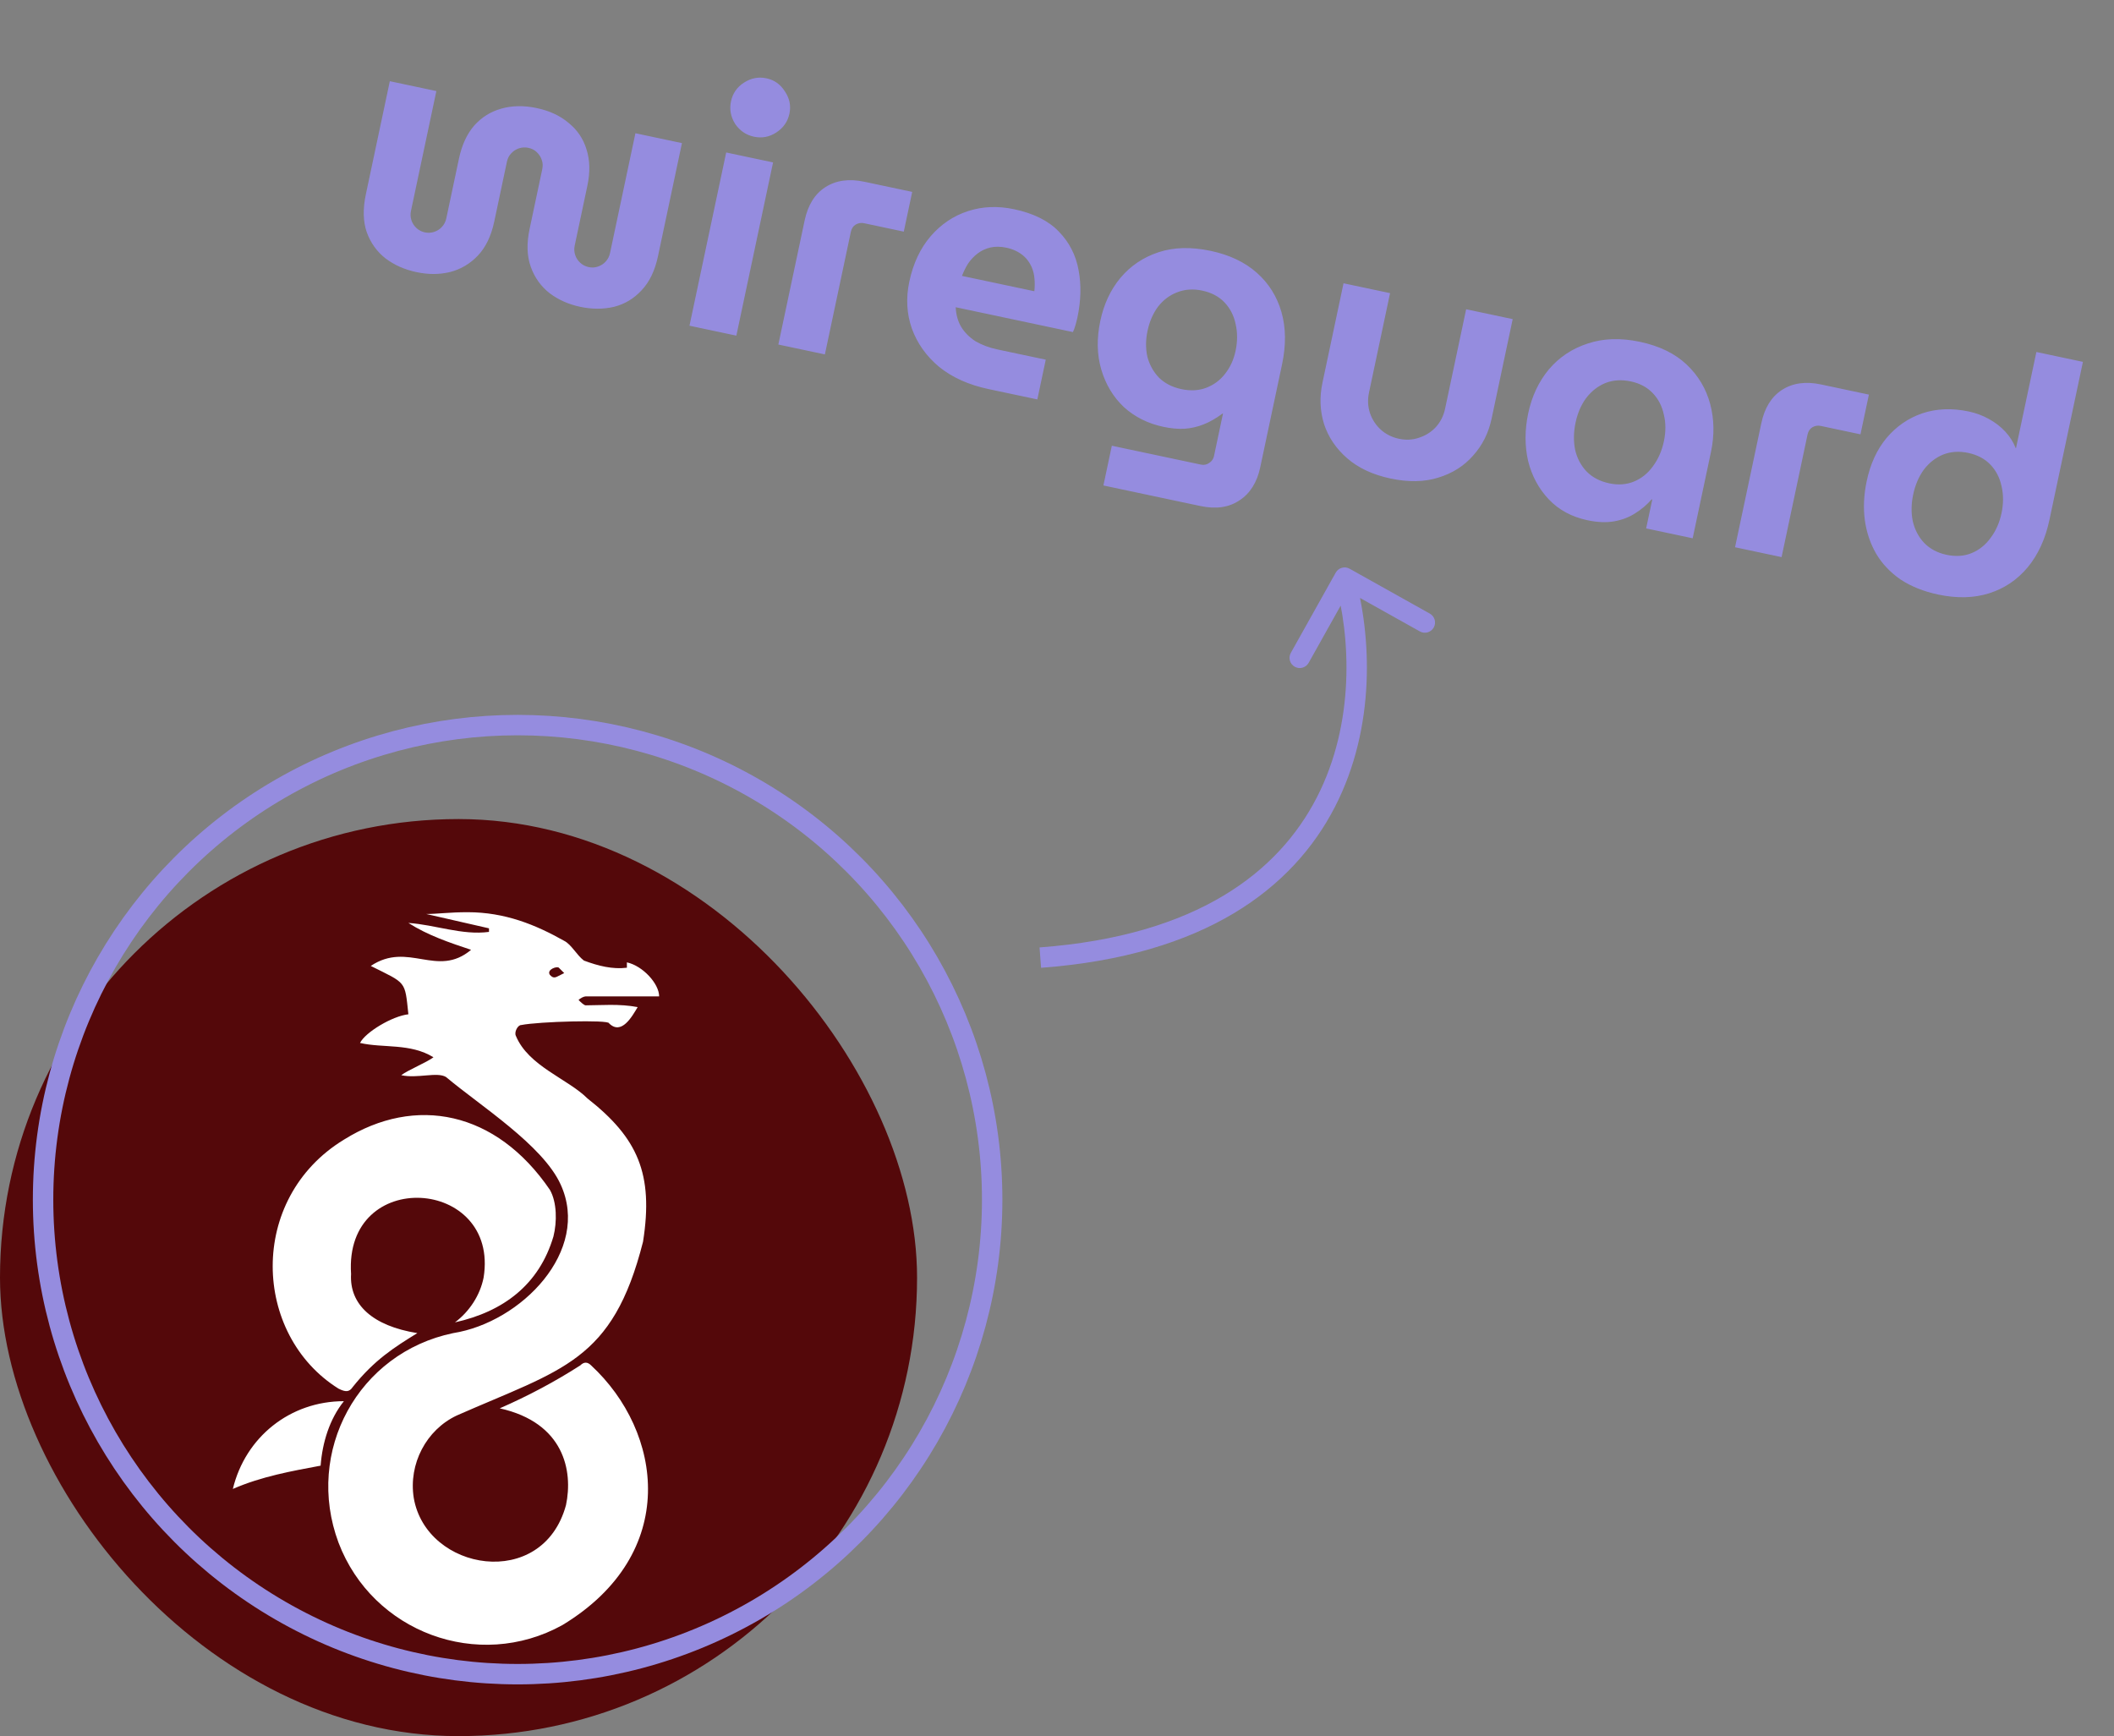 <svg width="207" height="170" viewBox="0 0 207 170" fill="none" xmlns="http://www.w3.org/2000/svg">
<rect x="0" y="0" width="207" height="170" fill="#808080" stroke="none"/>
<g clip-path="url(#clip0_26_40)">
<path d="M76.328 80.202H13.47C6.031 80.202 0 86.233 0 93.672V156.53C0 163.969 6.031 170 13.47 170H76.328C83.767 170 89.798 163.969 89.798 156.53V93.672C89.798 86.233 83.767 80.202 76.328 80.202Z" fill="#54080A"/>
<path d="M41.742 89.498L47.881 90.901V91.251C45.25 91.602 42.619 90.55 39.988 90.374C41.917 91.602 44.022 92.304 46.127 93.005C42.794 95.811 39.988 92.128 36.305 94.584C39.813 96.338 39.637 95.987 39.988 99.319C38.41 99.495 35.779 101.073 35.253 102.125C37.533 102.651 40.164 102.125 42.444 103.528C41.742 104.055 39.988 104.756 39.287 105.282C40.865 105.633 42.794 104.932 43.671 105.458C47.004 108.264 53.142 112.122 54.896 115.981C57.878 122.47 51.038 129.486 44.373 130.538C35.077 132.467 29.816 142.114 33.148 151.058C36.48 159.828 46.828 163.686 55.072 159.126C66.647 152.111 64.893 140.184 57.878 133.695C57.527 133.344 57.176 133.344 56.825 133.695C54.37 135.273 51.739 136.677 48.933 137.904C55.247 139.307 56.124 144.043 55.422 147.375C53.142 155.794 41.742 153.864 40.514 146.674C39.988 143.341 41.742 140.009 44.724 138.606C55.072 134.046 59.982 133.344 62.964 121.593C64.016 114.929 62.438 111.421 57.527 107.562C55.598 105.633 51.739 104.405 50.511 101.424C50.336 101.073 50.687 100.371 51.038 100.371C52.791 100.021 59.632 99.845 59.632 100.196C60.859 101.424 61.911 99.495 62.438 98.618C60.684 98.267 58.755 98.442 57.352 98.442C57.176 98.442 56.825 98.091 56.65 97.916C56.825 97.741 57.176 97.565 57.352 97.565H64.542C64.542 96.338 62.964 94.584 61.385 94.233V94.759C59.982 94.934 58.579 94.584 57.176 94.058C56.474 93.531 55.948 92.479 55.247 92.128C52.441 90.55 49.459 89.322 45.776 89.322C44.022 89.322 42.794 89.498 41.742 89.498ZM54.721 94.759L55.247 95.285L54.545 95.636C54.194 95.811 54.019 95.636 53.844 95.461C53.493 94.934 54.545 94.584 54.721 94.759ZM33.674 111.596C24.203 117.384 24.73 130.713 33.148 135.975C33.85 136.326 34.2 136.326 34.551 135.8C36.656 133.169 38.585 131.941 40.865 130.538C36.48 129.836 34.2 127.732 34.376 124.75C33.674 114.227 48.933 115.279 47.354 125.101C47.004 126.855 45.951 128.433 44.548 129.486C49.284 128.433 52.791 125.803 54.194 121.067C54.545 119.664 54.545 117.735 53.844 116.507C48.582 108.79 40.69 107.212 33.674 111.596ZM22.8 145.797C25.607 144.569 28.588 144.043 31.394 143.517C31.57 141.237 32.271 138.957 33.674 137.203C28.413 137.203 24.028 140.71 22.8 145.797Z" fill="white"/>
</g>
<circle cx="50.685" cy="117.467" r="46.467" stroke="#958CDF" stroke-width="2"/>
<path d="M40.779 26.646C39.625 26.402 38.619 25.957 37.76 25.311C36.905 24.644 36.288 23.783 35.909 22.73C35.551 21.681 35.523 20.447 35.824 19.028L38.171 7.952L42.728 8.917L40.24 20.659C40.174 20.969 40.191 21.274 40.289 21.573C40.388 21.872 40.554 22.127 40.788 22.339C41.021 22.55 41.293 22.689 41.603 22.755C41.913 22.82 42.218 22.804 42.517 22.705C42.816 22.606 43.072 22.44 43.283 22.207C43.495 21.974 43.633 21.702 43.699 21.392L44.94 15.537C45.221 14.207 45.716 13.13 46.423 12.307C47.153 11.488 48.035 10.934 49.07 10.643C50.131 10.335 51.294 10.315 52.558 10.583C53.822 10.851 54.865 11.338 55.689 12.046C56.539 12.736 57.12 13.6 57.433 14.64C57.768 15.684 57.794 16.871 57.512 18.201L56.272 24.055C56.206 24.366 56.223 24.671 56.322 24.97C56.42 25.269 56.587 25.524 56.82 25.735C57.053 25.947 57.325 26.086 57.635 26.152C57.968 26.222 58.273 26.206 58.549 26.102C58.848 26.003 59.104 25.837 59.315 25.604C59.527 25.371 59.665 25.099 59.731 24.788L62.219 13.047L66.776 14.013L64.429 25.089C64.128 26.508 63.591 27.622 62.817 28.431C62.066 29.245 61.163 29.784 60.111 30.047C59.064 30.289 57.964 30.288 56.811 30.043C55.68 29.804 54.684 29.361 53.825 28.715C52.97 28.048 52.353 27.187 51.974 26.134C51.595 25.08 51.555 23.844 51.856 22.425L53.096 16.571C53.167 16.238 53.151 15.933 53.047 15.657C52.948 15.358 52.782 15.102 52.549 14.891C52.338 14.684 52.066 14.545 51.733 14.475C51.423 14.409 51.118 14.425 50.819 14.524C50.52 14.623 50.265 14.789 50.053 15.022C49.846 15.233 49.708 15.505 49.637 15.838L48.397 21.692C48.096 23.111 47.559 24.225 46.785 25.034C46.011 25.843 45.098 26.38 44.046 26.643C43.021 26.89 41.932 26.891 40.779 26.646ZM67.513 31.894L71.108 14.931L75.698 15.903L72.103 32.866L67.513 31.894ZM73.833 13.388C73.056 13.223 72.439 12.803 71.98 12.126C71.548 11.432 71.414 10.697 71.578 9.921C71.743 9.145 72.161 8.539 72.833 8.102C73.531 7.647 74.269 7.502 75.045 7.667C75.821 7.831 76.425 8.26 76.857 8.954C77.316 9.631 77.464 10.357 77.299 11.133C77.135 11.909 76.703 12.525 76.004 12.979C75.333 13.416 74.609 13.552 73.833 13.388ZM76.215 33.737L78.787 21.597C79.106 20.089 79.777 19.003 80.798 18.339C81.846 17.658 83.124 17.477 84.632 17.796L89.322 18.79L88.497 22.681L84.606 21.857C84.317 21.796 84.041 21.841 83.777 21.994C83.535 22.151 83.381 22.385 83.316 22.696L80.772 34.703L76.215 33.737ZM96.785 38.096C94.856 37.687 93.248 36.964 91.962 35.927C90.703 34.873 89.81 33.618 89.284 32.162C88.781 30.712 88.698 29.188 89.036 27.592C89.417 25.796 90.114 24.31 91.127 23.134C92.141 21.959 93.358 21.139 94.776 20.675C96.195 20.211 97.703 20.149 99.3 20.487C101.207 20.891 102.663 21.617 103.669 22.664C104.698 23.716 105.346 24.977 105.613 26.447C105.886 27.895 105.848 29.439 105.501 31.08C105.454 31.302 105.386 31.566 105.298 31.872C105.215 32.155 105.135 32.37 105.058 32.516L93.582 30.084C93.614 30.809 93.791 31.449 94.114 32.004C94.459 32.564 94.927 33.034 95.518 33.414C96.136 33.776 96.856 34.045 97.676 34.219L102.399 35.219L101.575 39.111L96.785 38.096ZM94.197 27.017L101.282 28.518C101.327 28.087 101.332 27.683 101.296 27.305C101.265 26.904 101.18 26.539 101.042 26.208C100.903 25.878 100.722 25.584 100.498 25.328C100.274 25.073 99.997 24.852 99.666 24.666C99.334 24.479 98.958 24.342 98.537 24.253C97.982 24.135 97.462 24.129 96.977 24.235C96.513 24.345 96.102 24.536 95.743 24.807C95.384 25.079 95.072 25.407 94.805 25.79C94.56 26.179 94.358 26.588 94.197 27.017ZM108.045 47.537L108.869 43.645L117.584 45.492C117.894 45.558 118.173 45.501 118.419 45.321C118.661 45.164 118.812 44.941 118.874 44.653L119.754 40.495L119.721 40.488C119.089 40.957 118.469 41.312 117.862 41.554C117.255 41.796 116.622 41.94 115.963 41.986C115.332 42.014 114.65 41.951 113.918 41.796C112.41 41.476 111.122 40.833 110.052 39.865C109.01 38.879 108.273 37.657 107.84 36.198C107.408 34.74 107.375 33.146 107.742 31.416C108.089 29.775 108.745 28.373 109.71 27.211C110.701 26.031 111.945 25.194 113.44 24.699C114.934 24.205 116.635 24.16 118.542 24.564C120.383 24.954 121.888 25.667 123.059 26.703C124.23 27.739 125.035 29.021 125.476 30.551C125.916 32.081 125.937 33.788 125.538 35.673L123.402 45.752C123.087 47.237 122.406 48.321 121.358 49.002C120.332 49.689 119.065 49.872 117.557 49.553L108.045 47.537ZM115.674 38.102C116.583 38.294 117.404 38.248 118.136 37.963C118.869 37.678 119.474 37.227 119.952 36.61C120.457 35.975 120.801 35.226 120.985 34.361C121.182 33.43 121.183 32.55 120.988 31.72C120.815 30.896 120.454 30.194 119.905 29.614C119.356 29.035 118.627 28.648 117.718 28.456C116.831 28.268 116.008 28.325 115.249 28.628C114.516 28.913 113.895 29.383 113.385 30.04C112.898 30.701 112.558 31.486 112.365 32.396C112.177 33.283 112.172 34.127 112.349 34.929C112.554 35.714 112.931 36.397 113.48 36.976C114.056 37.538 114.787 37.914 115.674 38.102ZM136.16 46.856C134.43 46.489 133.017 45.831 131.921 44.88C130.825 43.93 130.067 42.808 129.646 41.514C129.247 40.224 129.196 38.881 129.492 37.484L131.557 27.739L136.113 28.704L134.049 38.45C133.903 39.137 133.935 39.804 134.146 40.451C134.361 41.076 134.71 41.614 135.194 42.064C135.7 42.519 136.297 42.819 136.985 42.964C137.672 43.11 138.328 43.075 138.953 42.86C139.6 42.65 140.148 42.303 140.598 41.819C141.053 41.313 141.353 40.716 141.499 40.028L143.564 30.283L148.121 31.248L146.056 40.994C145.76 42.391 145.157 43.596 144.248 44.608C143.36 45.624 142.223 46.345 140.835 46.769C139.47 47.198 137.912 47.227 136.16 46.856ZM155.449 50.943C153.897 50.614 152.629 49.928 151.645 48.886C150.661 47.843 149.989 46.589 149.627 45.122C149.293 43.638 149.298 42.086 149.641 40.468C149.993 38.804 150.667 37.372 151.663 36.169C152.682 34.972 153.949 34.128 155.467 33.639C156.988 33.127 158.692 33.071 160.576 33.47C162.483 33.874 164.007 34.614 165.146 35.69C166.285 36.765 167.055 38.052 167.456 39.55C167.856 41.049 167.883 42.618 167.535 44.259L165.745 52.708L161.188 51.742L161.787 48.915L161.721 48.901C161.261 49.429 160.725 49.883 160.112 50.263C159.52 50.647 158.839 50.908 158.069 51.046C157.298 51.184 156.425 51.15 155.449 50.943ZM157.571 47.326C158.458 47.514 159.27 47.455 160.007 47.147C160.744 46.84 161.359 46.345 161.851 45.661C162.37 44.961 162.729 44.144 162.926 43.213C163.123 42.282 163.122 41.413 162.922 40.606C162.75 39.781 162.389 39.079 161.839 38.499C161.29 37.92 160.572 37.536 159.685 37.348C158.776 37.155 157.942 37.21 157.183 37.513C156.446 37.82 155.82 38.313 155.305 38.992C154.818 39.653 154.475 40.449 154.278 41.381C154.081 42.312 154.066 43.201 154.234 44.047C154.429 44.877 154.801 45.581 155.35 46.161C155.922 46.745 156.662 47.134 157.571 47.326ZM169.893 53.586L172.465 41.446C172.785 39.938 173.455 38.852 174.476 38.188C175.524 37.506 176.802 37.325 178.31 37.645L183 38.639L182.175 42.53L178.284 41.706C177.995 41.645 177.719 41.69 177.455 41.843C177.213 42 177.06 42.234 176.994 42.544L174.45 54.552L169.893 53.586ZM189.78 58.217C188.361 57.916 187.133 57.425 186.096 56.742C185.086 56.041 184.291 55.2 183.711 54.22C183.135 53.218 182.765 52.12 182.601 50.927C182.442 49.711 182.503 48.438 182.785 47.108C183.142 45.423 183.787 44.019 184.72 42.896C185.68 41.755 186.847 40.948 188.222 40.475C189.619 40.006 191.137 39.946 192.778 40.293C193.488 40.444 194.143 40.687 194.744 41.023C195.367 41.363 195.904 41.778 196.357 42.268C196.809 42.758 197.147 43.293 197.372 43.873L197.405 43.88L199.4 34.467L203.957 35.433L200.679 50.9C200.285 52.762 199.574 54.315 198.546 55.556C197.523 56.776 196.266 57.622 194.776 58.094C193.286 58.566 191.62 58.607 189.78 58.217ZM190.604 54.326C191.514 54.518 192.337 54.461 193.074 54.154C193.811 53.846 194.425 53.351 194.918 52.668C195.432 51.989 195.788 51.184 195.986 50.252C196.183 49.321 196.184 48.441 195.989 47.612C195.816 46.788 195.455 46.085 194.906 45.506C194.357 44.926 193.628 44.54 192.719 44.347C191.832 44.159 191.009 44.217 190.249 44.519C189.512 44.826 188.887 45.319 188.372 45.998C187.88 46.681 187.535 47.489 187.338 48.42C187.14 49.352 187.128 50.229 187.301 51.054C187.496 51.883 187.868 52.587 188.417 53.167C188.988 53.752 189.718 54.138 190.604 54.326Z" fill="#958CDF"/>
<path d="M130.792 56.073C131.062 55.591 131.671 55.419 132.153 55.689L140.007 60.084C140.489 60.354 140.661 60.963 140.391 61.445C140.122 61.927 139.512 62.099 139.03 61.829L132.049 57.923L128.142 64.904C127.873 65.386 127.263 65.558 126.781 65.288C126.299 65.018 126.127 64.409 126.397 63.927L130.792 56.073ZM132.627 56.29C134.286 62.165 134.761 71.156 130.707 79.026C126.611 86.975 118.005 93.571 101.94 94.767L101.792 92.772C117.308 91.618 125.213 85.322 128.929 78.11C132.685 70.82 132.269 62.382 130.702 56.833L132.627 56.29Z" fill="#958CDF"/>
<defs>
<clipPath id="clip0_26_40">
<rect y="80.202" width="89.798" height="89.798" rx="44.899" fill="white"/>
</clipPath>
</defs>
</svg>
